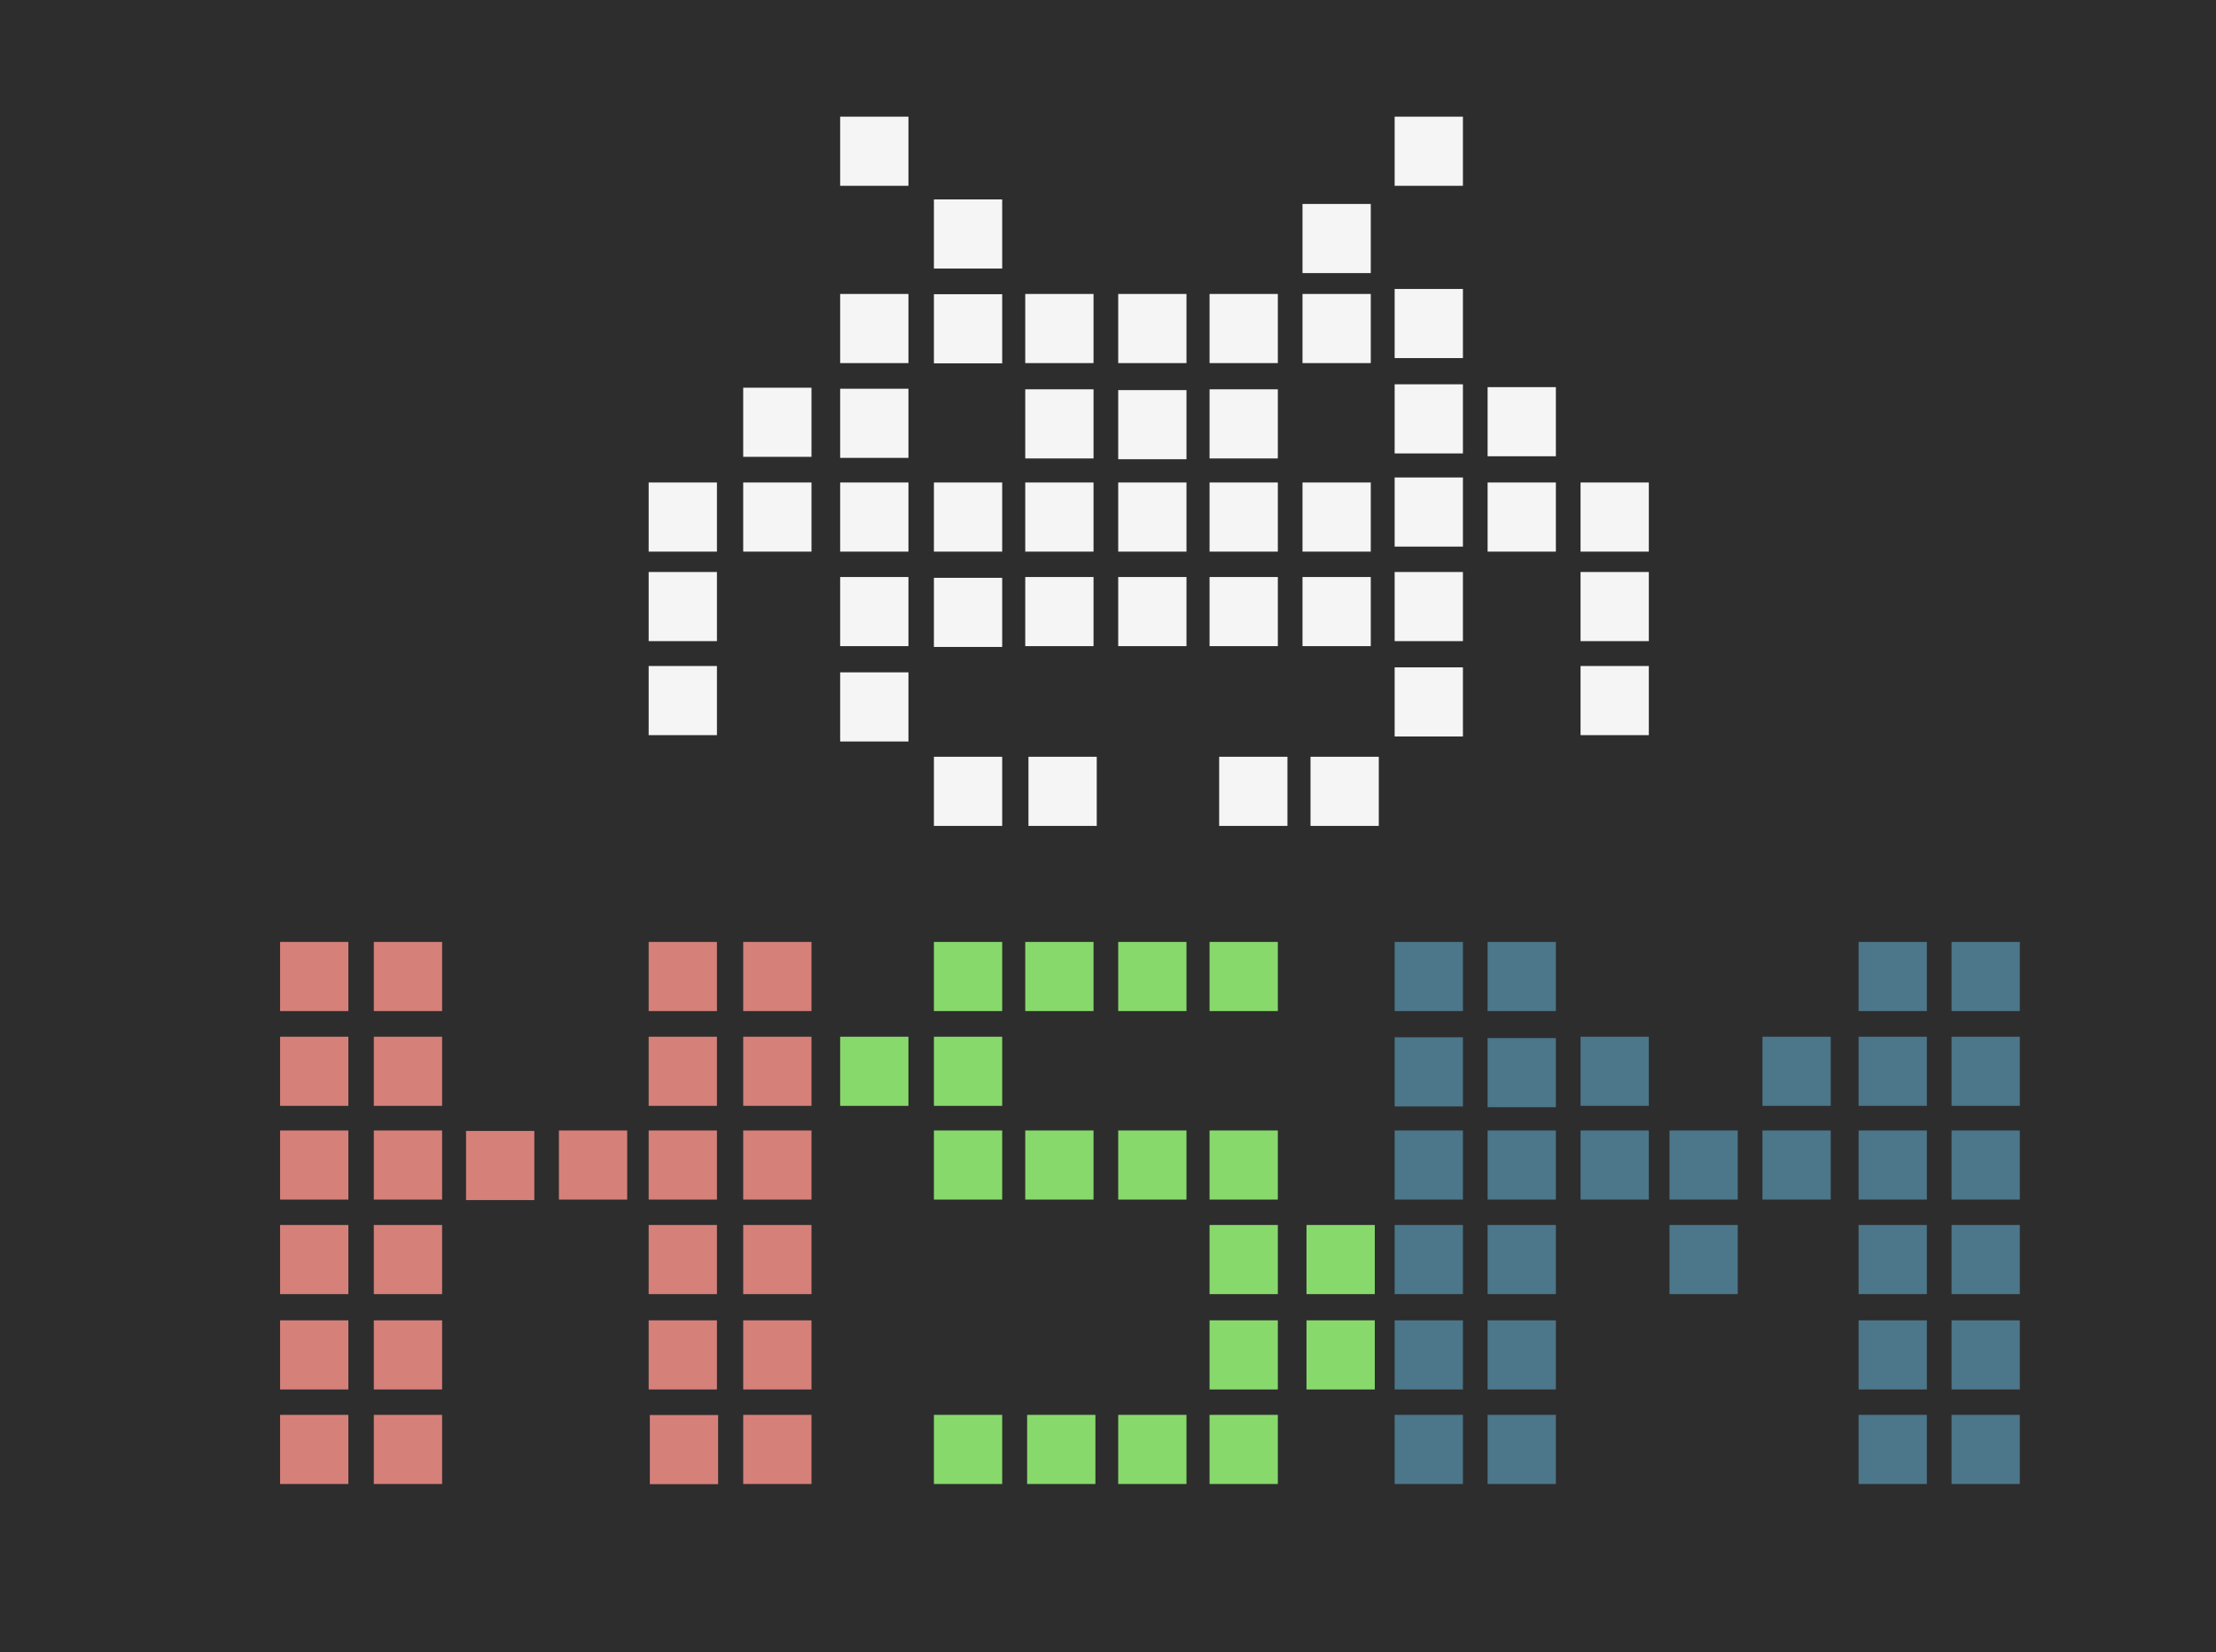 <?xml version="1.0" encoding="UTF-8" standalone="no"?>
<!-- Created with Inkscape (http://www.inkscape.org/) -->

<svg
   xmlns:dc="http://purl.org/dc/elements/1.1/"
   xmlns:cc="http://creativecommons.org/ns#"
   xmlns:rdf="http://www.w3.org/1999/02/22-rdf-syntax-ns#"
   xmlns:svg="http://www.w3.org/2000/svg"
   xmlns="http://www.w3.org/2000/svg"
   xmlns:sodipodi="http://sodipodi.sourceforge.net/DTD/sodipodi-0.dtd"
   xmlns:inkscape="http://www.inkscape.org/namespaces/inkscape"
   width="192.364"
   height="143.449"
   id="svg2"
   version="1.1"
   inkscape:version="0.47 r22583"
   sodipodi:docname="Documento nuevo 1">
  <defs
     id="defs4">
    <inkscape:perspective
       sodipodi:type="inkscape:persp3d"
       inkscape:vp_x="0 : 526.18109 : 1"
       inkscape:vp_y="0 : 1000 : 0"
       inkscape:vp_z="744.09448 : 526.18109 : 1"
       inkscape:persp3d-origin="372.04724 : 350.78739 : 1"
       id="perspective10" />
    <inkscape:perspective
       id="perspective2884"
       inkscape:persp3d-origin="0.5 : 0.33333333 : 1"
       inkscape:vp_z="1 : 0.5 : 1"
       inkscape:vp_y="0 : 1000 : 0"
       inkscape:vp_x="0 : 0.5 : 1"
       sodipodi:type="inkscape:persp3d" />
    <inkscape:perspective
       id="perspective2906"
       inkscape:persp3d-origin="0.5 : 0.33333333 : 1"
       inkscape:vp_z="1 : 0.5 : 1"
       inkscape:vp_y="0 : 1000 : 0"
       inkscape:vp_x="0 : 0.5 : 1"
       sodipodi:type="inkscape:persp3d" />
    <inkscape:perspective
       id="perspective2906-7"
       inkscape:persp3d-origin="0.5 : 0.33333333 : 1"
       inkscape:vp_z="1 : 0.5 : 1"
       inkscape:vp_y="0 : 1000 : 0"
       inkscape:vp_x="0 : 0.5 : 1"
       sodipodi:type="inkscape:persp3d" />
    <inkscape:perspective
       id="perspective2906-4"
       inkscape:persp3d-origin="0.5 : 0.33333333 : 1"
       inkscape:vp_z="1 : 0.5 : 1"
       inkscape:vp_y="0 : 1000 : 0"
       inkscape:vp_x="0 : 0.5 : 1"
       sodipodi:type="inkscape:persp3d" />
    <inkscape:perspective
       id="perspective2906-0"
       inkscape:persp3d-origin="0.5 : 0.33333333 : 1"
       inkscape:vp_z="1 : 0.5 : 1"
       inkscape:vp_y="0 : 1000 : 0"
       inkscape:vp_x="0 : 0.5 : 1"
       sodipodi:type="inkscape:persp3d" />
    <inkscape:perspective
       id="perspective2906-6"
       inkscape:persp3d-origin="0.5 : 0.33333333 : 1"
       inkscape:vp_z="1 : 0.5 : 1"
       inkscape:vp_y="0 : 1000 : 0"
       inkscape:vp_x="0 : 0.5 : 1"
       sodipodi:type="inkscape:persp3d" />
    <inkscape:perspective
       id="perspective3066"
       inkscape:persp3d-origin="0.5 : 0.33333333 : 1"
       inkscape:vp_z="1 : 0.5 : 1"
       inkscape:vp_y="0 : 1000 : 0"
       inkscape:vp_x="0 : 0.5 : 1"
       sodipodi:type="inkscape:persp3d" />
    <inkscape:perspective
       id="perspective3066-1"
       inkscape:persp3d-origin="0.5 : 0.33333333 : 1"
       inkscape:vp_z="1 : 0.5 : 1"
       inkscape:vp_y="0 : 1000 : 0"
       inkscape:vp_x="0 : 0.5 : 1"
       sodipodi:type="inkscape:persp3d" />
    <inkscape:perspective
       id="perspective3066-9"
       inkscape:persp3d-origin="0.5 : 0.33333333 : 1"
       inkscape:vp_z="1 : 0.5 : 1"
       inkscape:vp_y="0 : 1000 : 0"
       inkscape:vp_x="0 : 0.5 : 1"
       sodipodi:type="inkscape:persp3d" />
    <inkscape:perspective
       id="perspective3106"
       inkscape:persp3d-origin="0.5 : 0.33333333 : 1"
       inkscape:vp_z="1 : 0.5 : 1"
       inkscape:vp_y="0 : 1000 : 0"
       inkscape:vp_x="0 : 0.5 : 1"
       sodipodi:type="inkscape:persp3d" />
    <inkscape:perspective
       id="perspective3106-6"
       inkscape:persp3d-origin="0.5 : 0.33333333 : 1"
       inkscape:vp_z="1 : 0.5 : 1"
       inkscape:vp_y="0 : 1000 : 0"
       inkscape:vp_x="0 : 0.5 : 1"
       sodipodi:type="inkscape:persp3d" />
    <inkscape:perspective
       id="perspective3106-1"
       inkscape:persp3d-origin="0.5 : 0.33333333 : 1"
       inkscape:vp_z="1 : 0.5 : 1"
       inkscape:vp_y="0 : 1000 : 0"
       inkscape:vp_x="0 : 0.5 : 1"
       sodipodi:type="inkscape:persp3d" />
    <inkscape:perspective
       id="perspective3181"
       inkscape:persp3d-origin="0.5 : 0.33333333 : 1"
       inkscape:vp_z="1 : 0.5 : 1"
       inkscape:vp_y="0 : 1000 : 0"
       inkscape:vp_x="0 : 0.5 : 1"
       sodipodi:type="inkscape:persp3d" />
    <inkscape:perspective
       id="perspective3212"
       inkscape:persp3d-origin="0.5 : 0.33333333 : 1"
       inkscape:vp_z="1 : 0.5 : 1"
       inkscape:vp_y="0 : 1000 : 0"
       inkscape:vp_x="0 : 0.5 : 1"
       sodipodi:type="inkscape:persp3d" />
    <inkscape:perspective
       id="perspective3212-0"
       inkscape:persp3d-origin="0.5 : 0.33333333 : 1"
       inkscape:vp_z="1 : 0.5 : 1"
       inkscape:vp_y="0 : 1000 : 0"
       inkscape:vp_x="0 : 0.5 : 1"
       sodipodi:type="inkscape:persp3d" />
    <inkscape:perspective
       id="perspective3253"
       inkscape:persp3d-origin="0.5 : 0.33333333 : 1"
       inkscape:vp_z="1 : 0.5 : 1"
       inkscape:vp_y="0 : 1000 : 0"
       inkscape:vp_x="0 : 0.5 : 1"
       sodipodi:type="inkscape:persp3d" />
    <inkscape:perspective
       id="perspective3287"
       inkscape:persp3d-origin="0.5 : 0.33333333 : 1"
       inkscape:vp_z="1 : 0.5 : 1"
       inkscape:vp_y="0 : 1000 : 0"
       inkscape:vp_x="0 : 0.5 : 1"
       sodipodi:type="inkscape:persp3d" />
    <inkscape:perspective
       id="perspective3315"
       inkscape:persp3d-origin="0.5 : 0.33333333 : 1"
       inkscape:vp_z="1 : 0.5 : 1"
       inkscape:vp_y="0 : 1000 : 0"
       inkscape:vp_x="0 : 0.5 : 1"
       sodipodi:type="inkscape:persp3d" />
    <inkscape:perspective
       id="perspective3315-5"
       inkscape:persp3d-origin="0.5 : 0.33333333 : 1"
       inkscape:vp_z="1 : 0.5 : 1"
       inkscape:vp_y="0 : 1000 : 0"
       inkscape:vp_x="0 : 0.5 : 1"
       sodipodi:type="inkscape:persp3d" />
    <inkscape:perspective
       id="perspective3401"
       inkscape:persp3d-origin="0.5 : 0.33333333 : 1"
       inkscape:vp_z="1 : 0.5 : 1"
       inkscape:vp_y="0 : 1000 : 0"
       inkscape:vp_x="0 : 0.5 : 1"
       sodipodi:type="inkscape:persp3d" />
    <inkscape:perspective
       id="perspective3486"
       inkscape:persp3d-origin="0.5 : 0.33333333 : 1"
       inkscape:vp_z="1 : 0.5 : 1"
       inkscape:vp_y="0 : 1000 : 0"
       inkscape:vp_x="0 : 0.5 : 1"
       sodipodi:type="inkscape:persp3d" />
    <inkscape:perspective
       id="perspective3520"
       inkscape:persp3d-origin="0.5 : 0.33333333 : 1"
       inkscape:vp_z="1 : 0.5 : 1"
       inkscape:vp_y="0 : 1000 : 0"
       inkscape:vp_x="0 : 0.5 : 1"
       sodipodi:type="inkscape:persp3d" />
    <inkscape:perspective
       id="perspective3545"
       inkscape:persp3d-origin="0.5 : 0.33333333 : 1"
       inkscape:vp_z="1 : 0.5 : 1"
       inkscape:vp_y="0 : 1000 : 0"
       inkscape:vp_x="0 : 0.5 : 1"
       sodipodi:type="inkscape:persp3d" />
    <inkscape:perspective
       id="perspective3579"
       inkscape:persp3d-origin="0.5 : 0.33333333 : 1"
       inkscape:vp_z="1 : 0.5 : 1"
       inkscape:vp_y="0 : 1000 : 0"
       inkscape:vp_x="0 : 0.5 : 1"
       sodipodi:type="inkscape:persp3d" />
    <inkscape:perspective
       id="perspective3610"
       inkscape:persp3d-origin="0.5 : 0.33333333 : 1"
       inkscape:vp_z="1 : 0.5 : 1"
       inkscape:vp_y="0 : 1000 : 0"
       inkscape:vp_x="0 : 0.5 : 1"
       sodipodi:type="inkscape:persp3d" />
    <inkscape:perspective
       id="perspective3610-8"
       inkscape:persp3d-origin="0.5 : 0.33333333 : 1"
       inkscape:vp_z="1 : 0.5 : 1"
       inkscape:vp_y="0 : 1000 : 0"
       inkscape:vp_x="0 : 0.5 : 1"
       sodipodi:type="inkscape:persp3d" />
    <inkscape:perspective
       id="perspective3676"
       inkscape:persp3d-origin="0.5 : 0.33333333 : 1"
       inkscape:vp_z="1 : 0.5 : 1"
       inkscape:vp_y="0 : 1000 : 0"
       inkscape:vp_x="0 : 0.5 : 1"
       sodipodi:type="inkscape:persp3d" />
    <inkscape:perspective
       id="perspective3710"
       inkscape:persp3d-origin="0.5 : 0.33333333 : 1"
       inkscape:vp_z="1 : 0.5 : 1"
       inkscape:vp_y="0 : 1000 : 0"
       inkscape:vp_x="0 : 0.5 : 1"
       sodipodi:type="inkscape:persp3d" />
    <inkscape:perspective
       id="perspective3735"
       inkscape:persp3d-origin="0.5 : 0.33333333 : 1"
       inkscape:vp_z="1 : 0.5 : 1"
       inkscape:vp_y="0 : 1000 : 0"
       inkscape:vp_x="0 : 0.5 : 1"
       sodipodi:type="inkscape:persp3d" />
    <inkscape:perspective
       id="perspective3763"
       inkscape:persp3d-origin="0.5 : 0.33333333 : 1"
       inkscape:vp_z="1 : 0.5 : 1"
       inkscape:vp_y="0 : 1000 : 0"
       inkscape:vp_x="0 : 0.5 : 1"
       sodipodi:type="inkscape:persp3d" />
    <inkscape:perspective
       id="perspective3794"
       inkscape:persp3d-origin="0.5 : 0.33333333 : 1"
       inkscape:vp_z="1 : 0.5 : 1"
       inkscape:vp_y="0 : 1000 : 0"
       inkscape:vp_x="0 : 0.5 : 1"
       sodipodi:type="inkscape:persp3d" />
    <inkscape:perspective
       id="perspective3794-5"
       inkscape:persp3d-origin="0.5 : 0.33333333 : 1"
       inkscape:vp_z="1 : 0.5 : 1"
       inkscape:vp_y="0 : 1000 : 0"
       inkscape:vp_x="0 : 0.5 : 1"
       sodipodi:type="inkscape:persp3d" />
    <inkscape:perspective
       id="perspective3794-4"
       inkscape:persp3d-origin="0.5 : 0.33333333 : 1"
       inkscape:vp_z="1 : 0.5 : 1"
       inkscape:vp_y="0 : 1000 : 0"
       inkscape:vp_x="0 : 0.5 : 1"
       sodipodi:type="inkscape:persp3d" />
  </defs>
  <sodipodi:namedview
     id="base"
     pagecolor="#ffffff"
     bordercolor="#666666"
     borderopacity="1.0"
     inkscape:pageopacity="0.0"
     inkscape:pageshadow="2"
     inkscape:zoom="1.0855315"
     inkscape:cx="41.104883"
     inkscape:cy="39.02247"
     inkscape:document-units="px"
     inkscape:current-layer="layer1"
     showgrid="false"
     showguides="true"
     inkscape:guide-bbox="true"
     inkscape:window-width="1278"
     inkscape:window-height="1003"
     inkscape:window-x="0"
     inkscape:window-y="19"
     inkscape:window-maximized="0" />
  <g
     inkscape:label="Capa 1"
     inkscape:groupmode="layer"
     id="layer1"
     transform="translate(-192.914,-275.76)">
    <rect
       style="fill:#2d2d2d;fill-opacity:1;stroke:none"
       id="rect4654"
       width="192.364"
       height="143.449"
       x="192.914"
       y="275.76" />
    <g
       id="g4784">
      <g
         id="g4656">
        <rect
           id="rect2896"
           width="5.927"
           height="6.002"
           x="217.226"
           y="357.539"
           style="fill:#d6807a;fill-opacity:1;stroke:none" />
        <rect
           id="rect2896-4"
           width="5.927"
           height="6.002"
           x="217.226"
           y="365.768"
           style="fill:#d6807a;fill-opacity:1;stroke:none" />
        <rect
           id="rect2896-8"
           width="5.927"
           height="6.002"
           x="217.226"
           y="373.906"
           style="fill:#d6807a;fill-opacity:1;stroke:none" />
        <rect
           id="rect2896-5"
           width="5.927"
           height="6.002"
           x="217.226"
           y="382.113"
           style="fill:#d6807a;fill-opacity:1;stroke:none" />
        <rect
           id="rect2896-3"
           width="5.927"
           height="6.002"
           x="217.226"
           y="390.391"
           style="fill:#d6807a;fill-opacity:1;stroke:none" />
        <rect
           id="rect2896-1"
           width="5.927"
           height="6.002"
           x="217.226"
           y="398.598"
           style="fill:#d6807a;fill-opacity:1;stroke:none" />
        <rect
           id="rect2896-8-4"
           width="5.927"
           height="6.002"
           x="233.37"
           y="373.948"
           style="fill:#d6807a;fill-opacity:1;stroke:none" />
        <rect
           id="rect2896-8-2"
           width="5.927"
           height="6.002"
           x="241.431"
           y="373.906"
           style="fill:#d6807a;fill-opacity:1;stroke:none" />
        <rect
           id="rect2896-0"
           width="5.927"
           height="6.002"
           x="225.364"
           y="357.539"
           style="fill:#d6807a;fill-opacity:1;stroke:none" />
        <rect
           id="rect2896-4-6"
           width="5.927"
           height="6.002"
           x="225.364"
           y="365.768"
           style="fill:#d6807a;fill-opacity:1;stroke:none" />
        <rect
           id="rect2896-8-8"
           width="5.927"
           height="6.002"
           x="225.364"
           y="373.906"
           style="fill:#d6807a;fill-opacity:1;stroke:none" />
        <rect
           id="rect2896-5-9"
           width="5.927"
           height="6.002"
           x="225.364"
           y="382.113"
           style="fill:#d6807a;fill-opacity:1;stroke:none" />
        <rect
           id="rect2896-3-2"
           width="5.927"
           height="6.002"
           x="225.364"
           y="390.391"
           style="fill:#d6807a;fill-opacity:1;stroke:none" />
        <rect
           id="rect2896-1-6"
           width="5.927"
           height="6.002"
           x="225.364"
           y="398.598"
           style="fill:#d6807a;fill-opacity:1;stroke:none" />
        <rect
           id="rect2896-49"
           width="5.927"
           height="6.002"
           x="249.222"
           y="357.539"
           style="fill:#d6807a;fill-opacity:1;stroke:none" />
        <rect
           id="rect2896-4-5"
           width="5.927"
           height="6.002"
           x="249.222"
           y="365.768"
           style="fill:#d6807a;fill-opacity:1;stroke:none" />
        <rect
           id="rect2896-8-0"
           width="5.927"
           height="6.002"
           x="249.222"
           y="373.906"
           style="fill:#d6807a;fill-opacity:1;stroke:none" />
        <rect
           id="rect2896-5-4"
           width="5.927"
           height="6.002"
           x="249.222"
           y="382.113"
           style="fill:#d6807a;fill-opacity:1;stroke:none" />
        <rect
           id="rect2896-3-8"
           width="5.927"
           height="6.002"
           x="249.222"
           y="390.391"
           style="fill:#d6807a;fill-opacity:1;stroke:none" />
        <rect
           id="rect2896-1-7"
           width="5.927"
           height="6.002"
           x="249.325"
           y="398.613"
           style="fill:#d6807a;fill-opacity:1;stroke:none" />
        <rect
           id="rect2896-7"
           width="5.927"
           height="6.002"
           x="257.43"
           y="357.539"
           style="fill:#d6807a;fill-opacity:1;stroke:none" />
        <rect
           id="rect2896-4-2"
           width="5.927"
           height="6.002"
           x="257.43"
           y="365.768"
           style="fill:#d6807a;fill-opacity:1;stroke:none" />
        <rect
           id="rect2896-8-7"
           width="5.927"
           height="6.002"
           x="257.43"
           y="373.906"
           style="fill:#d6807a;fill-opacity:1;stroke:none" />
        <rect
           id="rect2896-5-2"
           width="5.927"
           height="6.002"
           x="257.43"
           y="382.113"
           style="fill:#d6807a;fill-opacity:1;stroke:none" />
        <rect
           id="rect2896-3-26"
           width="5.927"
           height="6.002"
           x="257.43"
           y="390.391"
           style="fill:#d6807a;fill-opacity:1;stroke:none" />
        <rect
           id="rect2896-1-1"
           width="5.927"
           height="6.002"
           x="257.43"
           y="398.598"
           style="fill:#d6807a;fill-opacity:1;stroke:none" />
      </g>
      <g
         id="g4684">
        <rect
           id="rect2896-4-5-0"
           width="5.927"
           height="6.002"
           x="265.846"
           y="365.768"
           style="fill:#88d96c;fill-opacity:1" />
        <rect
           id="rect2896-7-6"
           width="5.927"
           height="6.002"
           x="273.984"
           y="357.539"
           style="fill:#88d96c;fill-opacity:1" />
        <rect
           id="rect2896-4-2-1"
           width="5.927"
           height="6.002"
           x="273.984"
           y="365.768"
           style="fill:#88d96c;fill-opacity:1" />
        <rect
           id="rect2896-8-7-5"
           width="5.927"
           height="6.002"
           x="273.984"
           y="373.906"
           style="fill:#88d96c;fill-opacity:1" />
        <rect
           id="rect2896-8-2-9"
           width="5.927"
           height="6.002"
           x="281.913"
           y="357.539"
           style="fill:#88d96c;fill-opacity:1" />
        <rect
           id="rect2896-8-0-4"
           width="5.927"
           height="6.002"
           x="289.982"
           y="357.539"
           style="fill:#88d96c;fill-opacity:1" />
        <rect
           id="rect2896-8-7-9"
           width="5.927"
           height="6.002"
           x="297.912"
           y="357.539"
           style="fill:#88d96c;fill-opacity:1" />
        <rect
           id="rect2896-8-2-91"
           width="5.927"
           height="6.002"
           x="281.913"
           y="373.906"
           style="fill:#88d96c;fill-opacity:1" />
        <rect
           id="rect2896-8-0-7"
           width="5.927"
           height="6.002"
           x="289.982"
           y="373.906"
           style="fill:#88d96c;fill-opacity:1" />
        <rect
           id="rect2896-8-7-7"
           width="5.927"
           height="6.002"
           x="297.912"
           y="373.906"
           style="fill:#88d96c;fill-opacity:1" />
        <rect
           id="rect2896-5-4-1"
           width="5.927"
           height="6.002"
           x="297.912"
           y="382.113"
           style="fill:#88d96c;fill-opacity:1" />
        <rect
           id="rect2896-3-8-1"
           width="5.927"
           height="6.002"
           x="297.912"
           y="390.391"
           style="fill:#88d96c;fill-opacity:1" />
        <rect
           id="rect2896-1-7-5"
           width="5.927"
           height="6.002"
           x="297.912"
           y="398.598"
           style="fill:#88d96c;fill-opacity:1" />
        <rect
           id="rect2896-5-2-9"
           width="5.927"
           height="6.002"
           x="306.328"
           y="382.113"
           style="fill:#88d96c;fill-opacity:1" />
        <rect
           id="rect2896-3-26-7"
           width="5.927"
           height="6.002"
           x="306.328"
           y="390.391"
           style="fill:#88d96c;fill-opacity:1" />
        <rect
           id="rect2896-8-2-7"
           width="5.927"
           height="6.002"
           x="273.984"
           y="398.598"
           style="fill:#88d96c;fill-opacity:1" />
        <rect
           id="rect2896-8-0-6"
           width="5.927"
           height="6.002"
           x="282.076"
           y="398.598"
           style="fill:#88d96c;fill-opacity:1" />
        <rect
           id="rect2896-8-7-73"
           width="5.927"
           height="6.002"
           x="289.982"
           y="398.598"
           style="fill:#88d96c;fill-opacity:1" />
      </g>
      <g
         id="g4704">
        <rect
           id="rect2896-49-6"
           width="5.927"
           height="6.002"
           x="313.979"
           y="357.539"
           style="fill:#4c768a;fill-opacity:1" />
        <rect
           id="rect2896-4-5-5"
           width="5.927"
           height="6.002"
           x="313.979"
           y="365.817"
           style="fill:#4c768a;fill-opacity:1" />
        <rect
           id="rect2896-8-0-63"
           width="5.927"
           height="6.002"
           x="313.979"
           y="373.906"
           style="fill:#4c768a;fill-opacity:1" />
        <rect
           id="rect2896-5-4-9"
           width="5.927"
           height="6.002"
           x="313.979"
           y="382.113"
           style="fill:#4c768a;fill-opacity:1" />
        <rect
           id="rect2896-3-8-4"
           width="5.927"
           height="6.002"
           x="313.979"
           y="390.391"
           style="fill:#4c768a;fill-opacity:1" />
        <rect
           id="rect2896-1-7-8"
           width="5.927"
           height="6.002"
           x="313.979"
           y="398.598"
           style="fill:#4c768a;fill-opacity:1" />
        <rect
           id="rect2896-7-1"
           width="5.927"
           height="6.002"
           x="322.048"
           y="357.539"
           style="fill:#4c768a;fill-opacity:1" />
        <rect
           id="rect2896-4-2-2"
           width="5.927"
           height="6.002"
           x="322.048"
           y="365.886"
           style="fill:#4c768a;fill-opacity:1" />
        <rect
           id="rect2896-8-7-93"
           width="5.927"
           height="6.002"
           x="322.048"
           y="373.906"
           style="fill:#4c768a;fill-opacity:1" />
        <rect
           id="rect2896-5-2-90"
           width="5.927"
           height="6.002"
           x="322.048"
           y="382.113"
           style="fill:#4c768a;fill-opacity:1" />
        <rect
           id="rect2896-3-26-8"
           width="5.927"
           height="6.002"
           x="322.048"
           y="390.391"
           style="fill:#4c768a;fill-opacity:1" />
        <rect
           id="rect2896-1-1-8"
           width="5.927"
           height="6.002"
           x="322.048"
           y="398.598"
           style="fill:#4c768a;fill-opacity:1" />
        <rect
           id="rect2896-49-0"
           width="5.927"
           height="6.002"
           x="354.252"
           y="357.539"
           style="fill:#4c768a;fill-opacity:1" />
        <rect
           id="rect2896-4-5-9"
           width="5.927"
           height="6.002"
           x="354.252"
           y="365.768"
           style="fill:#4c768a;fill-opacity:1" />
        <rect
           id="rect2896-8-0-638"
           width="5.927"
           height="6.002"
           x="354.252"
           y="373.906"
           style="fill:#4c768a;fill-opacity:1" />
        <rect
           id="rect2896-5-4-5"
           width="5.927"
           height="6.002"
           x="354.252"
           y="382.113"
           style="fill:#4c768a;fill-opacity:1" />
        <rect
           id="rect2896-3-8-6"
           width="5.927"
           height="6.002"
           x="354.252"
           y="390.391"
           style="fill:#4c768a;fill-opacity:1" />
        <rect
           id="rect2896-1-7-1"
           width="5.927"
           height="6.002"
           x="354.252"
           y="398.598"
           style="fill:#4c768a;fill-opacity:1" />
        <rect
           id="rect2896-7-15"
           width="5.927"
           height="6.002"
           x="362.321"
           y="357.539"
           style="fill:#4c768a;fill-opacity:1" />
        <rect
           id="rect2896-4-2-9"
           width="5.927"
           height="6.002"
           x="362.321"
           y="365.768"
           style="fill:#4c768a;fill-opacity:1" />
        <rect
           id="rect2896-8-7-8"
           width="5.927"
           height="6.002"
           x="362.321"
           y="373.906"
           style="fill:#4c768a;fill-opacity:1" />
        <rect
           id="rect2896-5-2-4"
           width="5.927"
           height="6.002"
           x="362.321"
           y="382.113"
           style="fill:#4c768a;fill-opacity:1" />
        <rect
           id="rect2896-3-26-81"
           width="5.927"
           height="6.002"
           x="362.321"
           y="390.391"
           style="fill:#4c768a;fill-opacity:1" />
        <rect
           id="rect2896-1-1-0"
           width="5.927"
           height="6.002"
           x="362.321"
           y="398.598"
           style="fill:#4c768a;fill-opacity:1" />
        <rect
           id="rect2896-5-2-9-3"
           width="5.927"
           height="6.002"
           x="330.116"
           y="365.768"
           style="fill:#4c768a;fill-opacity:1" />
        <rect
           id="rect2896-3-26-7-0"
           width="5.927"
           height="6.002"
           x="330.116"
           y="373.906"
           style="fill:#4c768a;fill-opacity:1" />
        <rect
           id="rect2896-3-8-4-4"
           width="5.927"
           height="6.002"
           x="337.837"
           y="373.906"
           style="fill:#4c768a;fill-opacity:1" />
        <rect
           id="rect2896-1-7-8-4"
           width="5.927"
           height="6.002"
           x="337.837"
           y="382.113"
           style="fill:#4c768a;fill-opacity:1" />
        <rect
           id="rect2896-5-2-90-4"
           width="5.927"
           height="6.002"
           x="345.906"
           y="365.768"
           style="fill:#4c768a;fill-opacity:1" />
        <rect
           id="rect2896-3-26-8-4"
           width="5.927"
           height="6.002"
           x="345.906"
           y="373.906"
           style="fill:#4c768a;fill-opacity:1" />
      </g>
      <g
         id="g4736">
        <rect
           id="rect2896-49-7"
           width="5.927"
           height="6.002"
           x="249.222"
           y="317.649"
           style="fill:#f5f5f5;fill-opacity:1" />
        <rect
           id="rect2896-4-5-6"
           width="5.927"
           height="6.002"
           x="249.222"
           y="325.421"
           style="fill:#f5f5f5;fill-opacity:1" />
        <rect
           id="rect2896-8-0-3"
           width="5.927"
           height="6.002"
           x="249.222"
           y="333.583"
           style="fill:#f5f5f5;fill-opacity:1" />
        <rect
           id="rect2896-49-1"
           width="5.927"
           height="6.002"
           x="257.43"
           y="309.42"
           style="fill:#f5f5f5;fill-opacity:1" />
        <rect
           id="rect2896-4-5-7"
           width="5.927"
           height="6.002"
           x="257.43"
           y="317.649"
           style="fill:#f5f5f5;fill-opacity:1" />
        <rect
           id="rect2896-59"
           width="5.927"
           height="6.002"
           x="265.846"
           y="301.282"
           style="fill:#f5f5f5;fill-opacity:1" />
        <rect
           id="rect2896-4-62"
           width="5.927"
           height="6.002"
           x="265.846"
           y="309.51"
           style="fill:#f5f5f5;fill-opacity:1" />
        <rect
           id="rect2896-8-1"
           width="5.927"
           height="6.002"
           x="265.846"
           y="317.649"
           style="fill:#f5f5f5;fill-opacity:1" />
        <rect
           id="rect2896-5-7"
           width="5.927"
           height="6.002"
           x="265.846"
           y="325.856"
           style="fill:#f5f5f5;fill-opacity:1" />
        <rect
           id="rect2896-3-85"
           width="5.927"
           height="6.002"
           x="265.846"
           y="334.134"
           style="fill:#f5f5f5;fill-opacity:1" />
        <rect
           id="rect2896-7-7"
           width="5.927"
           height="6.002"
           x="273.984"
           y="293.074"
           style="fill:#f5f5f5;fill-opacity:1" />
        <rect
           id="rect2896-4-2-4"
           width="5.927"
           height="6.002"
           x="273.984"
           y="301.303"
           style="fill:#f5f5f5;fill-opacity:1" />
        <rect
           id="rect2896-5-2-1"
           width="5.927"
           height="6.002"
           x="273.984"
           y="317.649"
           style="fill:#f5f5f5;fill-opacity:1" />
        <rect
           id="rect2896-3-26-85"
           width="5.927"
           height="6.002"
           x="273.984"
           y="325.926"
           style="fill:#f5f5f5;fill-opacity:1" />
        <rect
           id="rect2896-49-6-9"
           width="5.927"
           height="6.002"
           x="281.913"
           y="301.282"
           style="fill:#f5f5f5;fill-opacity:1" />
        <rect
           id="rect2896-4-5-5-7"
           width="5.927"
           height="6.002"
           x="281.913"
           y="309.56"
           style="fill:#f5f5f5;fill-opacity:1" />
        <rect
           id="rect2896-8-0-63-5"
           width="5.927"
           height="6.002"
           x="281.913"
           y="317.649"
           style="fill:#f5f5f5;fill-opacity:1" />
        <rect
           id="rect2896-5-4-9-3"
           width="5.927"
           height="6.002"
           x="281.913"
           y="325.856"
           style="fill:#f5f5f5;fill-opacity:1" />
        <rect
           id="rect2896-7-1-8"
           width="5.927"
           height="6.002"
           x="289.982"
           y="301.282"
           style="fill:#f5f5f5;fill-opacity:1" />
        <rect
           id="rect2896-4-2-2-8"
           width="5.927"
           height="6.002"
           x="289.982"
           y="309.629"
           style="fill:#f5f5f5;fill-opacity:1" />
        <rect
           id="rect2896-8-7-93-3"
           width="5.927"
           height="6.002"
           x="289.982"
           y="317.649"
           style="fill:#f5f5f5;fill-opacity:1" />
        <rect
           id="rect2896-5-2-90-1"
           width="5.927"
           height="6.002"
           x="289.982"
           y="325.856"
           style="fill:#f5f5f5;fill-opacity:1" />
        <rect
           id="rect2896-49-6-96"
           width="5.927"
           height="6.002"
           x="297.912"
           y="301.282"
           style="fill:#f5f5f5;fill-opacity:1" />
        <rect
           id="rect2896-4-5-5-4"
           width="5.927"
           height="6.002"
           x="297.912"
           y="309.56"
           style="fill:#f5f5f5;fill-opacity:1" />
        <rect
           id="rect2896-8-0-63-3"
           width="5.927"
           height="6.002"
           x="297.912"
           y="317.649"
           style="fill:#f5f5f5;fill-opacity:1" />
        <rect
           id="rect2896-5-4-9-33"
           width="5.927"
           height="6.002"
           x="297.912"
           y="325.856"
           style="fill:#f5f5f5;fill-opacity:1" />
        <rect
           id="rect2896-7-1-86"
           width="5.927"
           height="6.002"
           x="305.98"
           y="301.282"
           style="fill:#f5f5f5;fill-opacity:1" />
        <rect
           id="rect2896-8-7-93-4"
           width="5.927"
           height="6.002"
           x="305.98"
           y="317.649"
           style="fill:#f5f5f5;fill-opacity:1" />
        <rect
           id="rect2896-5-2-90-8"
           width="5.927"
           height="6.002"
           x="305.98"
           y="325.856"
           style="fill:#f5f5f5;fill-opacity:1" />
        <rect
           id="rect2896-49-6-8"
           width="5.927"
           height="6.002"
           x="313.979"
           y="300.847"
           style="fill:#f5f5f5;fill-opacity:1" />
        <rect
           id="rect2896-4-5-5-8"
           width="5.927"
           height="6.002"
           x="313.979"
           y="309.125"
           style="fill:#f5f5f5;fill-opacity:1" />
        <rect
           id="rect2896-8-0-63-9"
           width="5.927"
           height="6.002"
           x="313.979"
           y="317.214"
           style="fill:#f5f5f5;fill-opacity:1" />
        <rect
           id="rect2896-5-4-9-7"
           width="5.927"
           height="6.002"
           x="313.979"
           y="325.421"
           style="fill:#f5f5f5;fill-opacity:1" />
        <rect
           id="rect2896-3-8-4-7"
           width="5.927"
           height="6.002"
           x="313.979"
           y="333.699"
           style="fill:#f5f5f5;fill-opacity:1" />
        <rect
           id="rect2896-49-6-6"
           width="5.927"
           height="6.002"
           x="322.048"
           y="309.371"
           style="fill:#f5f5f5;fill-opacity:1" />
        <rect
           id="rect2896-4-5-5-43"
           width="5.927"
           height="6.002"
           x="322.048"
           y="317.649"
           style="fill:#f5f5f5;fill-opacity:1" />
        <rect
           id="rect2896-49-7-0"
           width="5.927"
           height="6.002"
           x="330.116"
           y="317.649"
           style="fill:#f5f5f5;fill-opacity:1" />
        <rect
           id="rect2896-4-5-6-3"
           width="5.927"
           height="6.002"
           x="330.116"
           y="325.421"
           style="fill:#f5f5f5;fill-opacity:1" />
        <rect
           id="rect2896-8-0-3-0"
           width="5.927"
           height="6.002"
           x="330.116"
           y="333.583"
           style="fill:#f5f5f5;fill-opacity:1" />
        <rect
           id="rect2896-49-9"
           width="5.927"
           height="6.002"
           x="273.984"
           y="341.463"
           style="fill:#f5f5f5;fill-opacity:1" />
        <rect
           id="rect2896-7-2"
           width="5.927"
           height="6.002"
           x="282.192"
           y="341.463"
           style="fill:#f5f5f5;fill-opacity:1" />
        <rect
           id="rect2896-7-6-5"
           width="5.927"
           height="6.002"
           x="298.746"
           y="341.463"
           style="fill:#f5f5f5;fill-opacity:1" />
        <rect
           id="rect2896-8-2-9-4"
           width="5.927"
           height="6.002"
           x="306.676"
           y="341.463"
           style="fill:#f5f5f5;fill-opacity:1" />
        <rect
           id="rect2896-7-7-0"
           width="5.927"
           height="6.002"
           x="305.98"
           y="293.467"
           style="fill:#f5f5f5;fill-opacity:1" />
        <rect
           id="rect2896-7-7-9"
           width="5.927"
           height="6.002"
           x="313.979"
           y="285.889"
           style="fill:#f5f5f5;fill-opacity:1" />
        <rect
           id="rect2896-7-7-6"
           width="5.927"
           height="6.002"
           x="265.846"
           y="285.889"
           style="fill:#f5f5f5;fill-opacity:1" />
      </g>
    </g>
  </g>
</svg>

